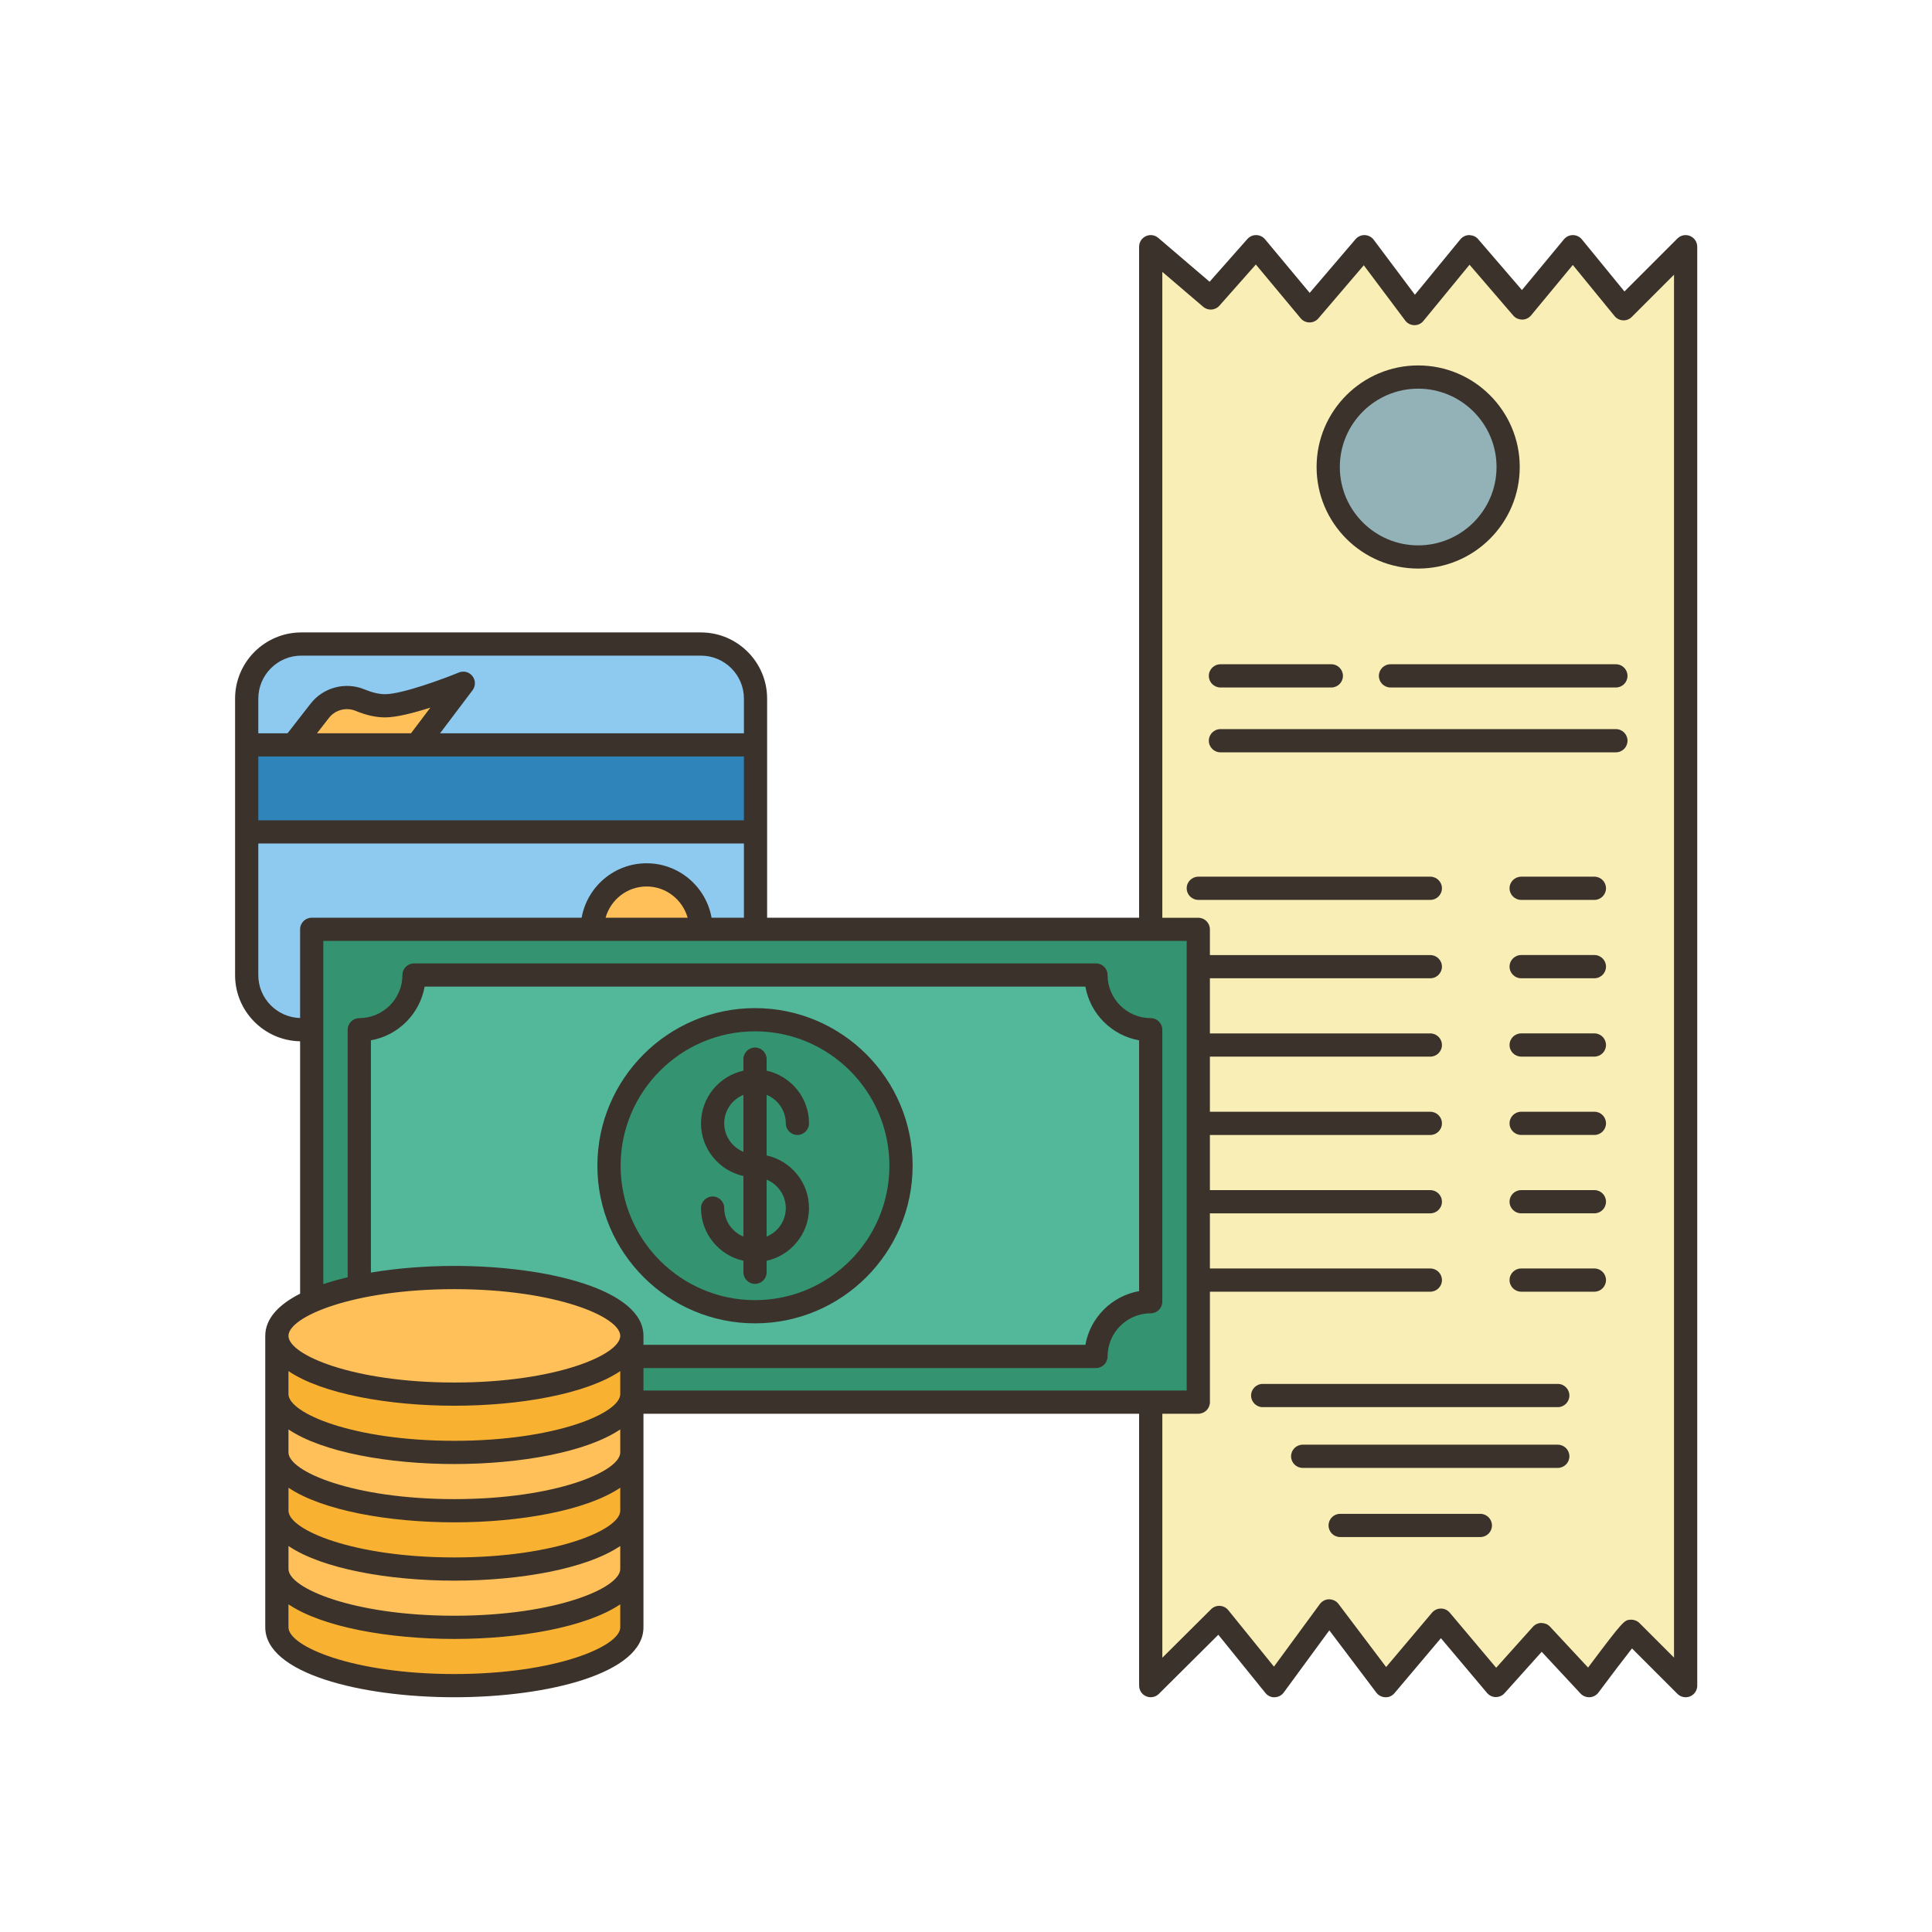 <svg xmlns="http://www.w3.org/2000/svg" xmlns:xlink="http://www.w3.org/1999/xlink" width="500" zoomAndPan="magnify" viewBox="0 0 375 375" height="500" preserveAspectRatio="xMidYMid meet" version="1.0"><defs><clipPath id="1b8d0e9d0e"><path d="M 45.406 45.406 L 329.656 45.406 L 329.656 329.656 L 45.406 329.656 Z M 45.406 45.406 " clip-rule="nonzero"/></clipPath></defs><path fill="#f9eeb6" d="M 315.129 59.938 L 305.285 47.887 L 295.441 59.777 L 285.195 47.887 L 274.539 60.859 L 264.832 47.887 L 254.18 60.34 L 243.816 47.887 L 235.012 57.84 L 223.344 47.887 L 223.344 180.395 L 146.648 180.395 L 146.648 135.617 C 146.648 129.758 141.898 125.008 136.043 125.008 L 58.492 125.008 C 52.637 125.008 47.883 129.758 47.883 135.617 L 47.883 189.266 C 47.883 195.125 52.637 199.875 58.492 199.875 L 60.496 199.875 L 60.496 252.559 C 56.238 254.43 53.738 256.77 53.738 259.293 L 53.738 315.875 C 53.738 322.113 69.168 327.18 88.199 327.18 C 107.211 327.18 122.641 322.113 122.641 315.875 L 122.641 272.156 L 223.344 272.156 L 223.344 327.18 L 236.656 313.938 L 247.355 327.18 L 258.008 312.676 L 268.953 327.18 L 279.676 314.477 L 290.352 327.137 L 299.203 317.27 L 308.438 327.18 C 308.438 327.18 316.32 316.641 316.637 316.641 C 316.816 316.82 327.18 327.18 327.18 327.18 L 327.18 47.887 Z M 315.129 59.938 " fill-opacity="1" fill-rule="nonzero"/><path fill="#93b2b8" d="M 275.262 73.18 C 284.902 73.18 292.738 80.996 292.738 90.637 C 292.738 100.297 284.902 108.113 275.262 108.113 C 265.621 108.113 257.805 100.297 257.805 90.637 C 257.805 80.996 265.621 73.18 275.262 73.18 Z M 275.262 73.18 " fill-opacity="1" fill-rule="nonzero"/><path fill="#ffc05a" d="M 136.062 180.395 L 114.938 180.395 C 114.938 174.535 119.668 169.805 125.5 169.805 C 131.332 169.805 136.062 174.535 136.062 180.395 Z M 136.062 180.395 " fill-opacity="1" fill-rule="nonzero"/><path fill="#ffc05a" d="M 89.914 132.641 L 80.902 144.578 L 56.914 144.578 L 62.074 137.957 C 63.922 135.57 67.117 134.738 69.891 135.91 C 71.375 136.516 73.066 136.988 74.73 136.988 C 79.102 136.988 89.281 132.891 89.914 132.641 Z M 89.914 132.641 " fill-opacity="1" fill-rule="nonzero"/><path fill="#2f84b9" d="M 47.883 144.578 L 146.648 144.578 L 146.648 161.473 L 47.883 161.473 Z M 47.883 144.578 " fill-opacity="1" fill-rule="nonzero"/><path fill="#8ecaef" d="M 146.648 161.473 L 146.648 180.395 L 136.062 180.395 C 136.062 174.535 131.332 169.805 125.5 169.805 C 119.668 169.805 114.938 174.535 114.938 180.395 L 60.496 180.395 L 60.496 199.875 L 58.492 199.875 C 52.637 199.875 47.883 195.125 47.883 189.266 L 47.883 161.473 Z M 146.648 161.473 " fill-opacity="1" fill-rule="nonzero"/><path fill="#8ecaef" d="M 89.914 132.641 C 89.281 132.891 79.102 136.988 74.73 136.988 C 73.066 136.988 71.375 136.516 69.891 135.91 C 67.117 134.738 63.922 135.57 62.074 137.957 L 56.914 144.578 L 47.883 144.578 L 47.883 135.617 C 47.883 129.758 52.637 125.008 58.492 125.008 L 136.043 125.008 C 141.898 125.008 146.648 129.758 146.648 135.617 L 146.648 144.578 L 80.902 144.578 Z M 89.914 132.641 " fill-opacity="1" fill-rule="nonzero"/><path fill="#349370" d="M 146.539 197.938 C 130.906 197.938 118.203 210.621 118.203 226.273 C 118.203 241.926 130.906 254.609 146.539 254.609 C 162.191 254.609 174.895 241.926 174.895 226.273 C 174.895 210.621 162.191 197.938 146.539 197.938 Z M 146.539 197.938 " fill-opacity="1" fill-rule="nonzero"/><path fill="#53b79a" d="M 223.344 199.875 L 223.344 252.672 C 217.488 252.672 212.734 257.426 212.734 263.281 L 122.641 263.281 L 122.641 259.293 C 122.641 253.031 107.211 247.965 88.199 247.965 C 81.422 247.965 75.07 248.617 69.73 249.742 L 69.73 199.875 C 75.609 199.875 80.363 195.125 80.363 189.246 L 212.734 189.246 C 212.734 195.125 217.488 199.875 223.344 199.875 Z M 174.895 226.273 C 174.895 210.621 162.191 197.938 146.539 197.938 C 130.906 197.938 118.203 210.621 118.203 226.273 C 118.203 241.926 130.906 254.609 146.539 254.609 C 162.191 254.609 174.895 241.926 174.895 226.273 Z M 174.895 226.273 " fill-opacity="1" fill-rule="nonzero"/><path fill="#f9b132" d="M 122.641 304.543 L 122.641 315.875 C 122.641 322.113 107.211 327.18 88.199 327.18 C 69.168 327.18 53.738 322.113 53.738 315.875 L 53.738 304.543 C 53.738 310.805 69.168 315.875 88.199 315.875 C 107.211 315.875 122.641 310.805 122.641 304.543 Z M 122.641 304.543 " fill-opacity="1" fill-rule="nonzero"/><path fill="#f9b132" d="M 122.641 281.906 L 122.641 293.238 C 122.641 299.477 107.211 304.543 88.199 304.543 C 69.168 304.543 53.738 299.477 53.738 293.238 L 53.738 281.906 C 53.738 288.168 69.168 293.238 88.199 293.238 C 107.211 293.238 122.641 288.168 122.641 281.906 Z M 122.641 281.906 " fill-opacity="1" fill-rule="nonzero"/><path fill="#f9b132" d="M 122.641 263.281 L 122.641 270.602 C 122.641 276.84 107.211 281.906 88.199 281.906 C 69.168 281.906 53.738 276.84 53.738 270.602 L 53.738 259.293 C 53.738 265.531 69.168 270.602 88.199 270.602 C 107.211 270.602 122.641 265.531 122.641 259.293 Z M 122.641 263.281 " fill-opacity="1" fill-rule="nonzero"/><path fill="#ffc05a" d="M 122.641 293.238 L 122.641 304.543 C 122.641 310.805 107.211 315.875 88.199 315.875 C 69.168 315.875 53.738 310.805 53.738 304.543 L 53.738 293.238 C 53.738 299.477 69.168 304.543 88.199 304.543 C 107.211 304.543 122.641 299.477 122.641 293.238 Z M 122.641 293.238 " fill-opacity="1" fill-rule="nonzero"/><path fill="#ffc05a" d="M 88.199 281.906 C 107.211 281.906 122.641 276.84 122.641 270.602 L 122.641 281.906 C 122.641 288.168 107.211 293.238 88.199 293.238 C 69.168 293.238 53.738 288.168 53.738 281.906 L 53.738 270.602 C 53.738 276.84 69.168 281.906 88.199 281.906 Z M 88.199 281.906 " fill-opacity="1" fill-rule="nonzero"/><path fill="#ffc05a" d="M 122.641 259.293 C 122.641 265.531 107.211 270.602 88.199 270.602 C 69.168 270.602 53.738 265.531 53.738 259.293 C 53.738 256.77 56.238 254.43 60.496 252.559 C 63.02 251.434 66.148 250.465 69.73 249.742 C 75.07 248.617 81.422 247.965 88.199 247.965 C 107.211 247.965 122.641 253.031 122.641 259.293 Z M 122.641 259.293 " fill-opacity="1" fill-rule="nonzero"/><path fill="#349370" d="M 232.578 248.461 L 232.578 272.156 L 122.641 272.156 L 122.641 263.281 L 212.734 263.281 C 212.734 257.426 217.488 252.672 223.344 252.672 L 223.344 199.875 C 217.488 199.875 212.734 195.125 212.734 189.246 L 80.363 189.246 C 80.363 195.125 75.609 199.875 69.73 199.875 L 69.73 249.742 C 66.148 250.465 63.02 251.434 60.496 252.559 L 60.496 180.395 L 232.578 180.395 Z M 232.578 248.461 " fill-opacity="1" fill-rule="nonzero"/><g clip-path="url(#1b8d0e9d0e)"><path fill="#3a322b" d="M 328.039 45.805 C 327.199 45.453 326.23 45.648 325.586 46.293 L 315.305 56.574 L 307.039 46.461 C 306.613 45.938 305.977 45.637 305.305 45.633 C 305.301 45.633 305.297 45.633 305.297 45.633 C 304.625 45.633 303.988 45.934 303.562 46.449 L 295.406 56.297 L 286.902 46.414 C 286.469 45.91 285.883 45.668 285.168 45.629 C 284.504 45.637 283.875 45.941 283.453 46.457 L 274.633 57.211 L 266.633 46.535 C 266.223 45.988 265.586 45.656 264.902 45.633 C 264.227 45.605 263.562 45.902 263.117 46.422 L 254.211 56.844 L 245.539 46.441 C 245.117 45.938 244.496 45.641 243.84 45.633 C 243.188 45.613 242.555 45.902 242.117 46.391 L 234.781 54.688 L 224.816 46.172 C 224.148 45.598 223.207 45.469 222.41 45.84 C 221.613 46.207 221.102 47.004 221.102 47.883 L 221.102 178.129 L 148.898 178.129 L 148.898 135.605 C 148.898 128.52 143.133 122.754 136.047 122.754 L 58.484 122.754 C 51.398 122.754 45.629 128.52 45.629 135.605 L 45.629 189.273 C 45.629 196.285 51.27 201.988 58.25 202.113 L 58.25 251.102 C 54.07 253.223 51.488 255.957 51.488 259.285 L 51.488 315.863 C 51.488 324.773 69.953 329.434 88.191 329.434 C 106.43 329.434 124.895 324.773 124.895 315.863 L 124.895 274.406 L 221.102 274.406 L 221.102 327.18 C 221.102 328.09 221.648 328.91 222.488 329.258 C 222.766 329.375 223.059 329.434 223.352 329.434 C 223.938 329.434 224.512 329.203 224.941 328.777 L 236.477 317.305 L 245.609 328.598 C 246.047 329.141 246.738 329.488 247.414 329.434 C 248.109 329.418 248.762 329.078 249.176 328.512 L 258.023 316.449 L 267.148 328.539 C 267.562 329.09 268.203 329.418 268.887 329.434 C 269.574 329.48 270.23 329.16 270.672 328.637 L 279.68 317.969 L 288.633 328.598 C 289.051 329.098 289.668 329.391 290.32 329.402 C 290.969 329.398 291.598 329.141 292.031 328.652 L 299.242 320.613 L 306.789 328.723 C 307.246 329.211 307.895 329.457 308.559 329.434 C 309.227 329.398 309.844 329.066 310.246 328.535 C 312.609 325.367 315.211 321.945 316.77 319.957 L 325.59 328.777 C 326.234 329.422 327.199 329.609 328.047 329.266 C 328.887 328.918 329.434 328.094 329.434 327.184 L 329.434 47.891 C 329.43 46.973 328.879 46.152 328.039 45.805 Z M 50.137 146.832 L 144.395 146.832 L 144.395 159.215 L 50.137 159.215 Z M 79.773 142.328 L 61.527 142.328 L 63.852 139.34 C 65.07 137.777 67.199 137.223 69.039 137.98 C 71.066 138.82 72.984 139.246 74.742 139.246 C 77 139.246 80.422 138.348 83.539 137.344 Z M 58.484 127.258 L 136.047 127.258 C 140.648 127.258 144.395 131.004 144.395 135.605 L 144.395 142.328 L 85.418 142.328 L 91.723 133.973 C 92.332 133.164 92.328 132.047 91.711 131.242 C 91.09 130.438 90.02 130.148 89.074 130.531 C 86.215 131.703 78.07 134.742 74.738 134.742 C 73.578 134.742 72.242 134.43 70.762 133.816 C 67.055 132.281 62.754 133.414 60.297 136.57 L 55.816 142.328 L 50.137 142.328 L 50.137 135.605 C 50.137 131.004 53.883 127.258 58.484 127.258 Z M 50.137 189.273 L 50.137 163.719 L 144.395 163.719 L 144.395 178.129 L 138.113 178.129 C 137.043 172.133 131.805 167.562 125.504 167.562 C 119.203 167.562 113.965 172.133 112.895 178.129 L 60.504 178.129 C 59.262 178.129 58.25 179.137 58.25 180.383 L 58.25 197.598 C 53.758 197.469 50.137 193.797 50.137 189.273 Z M 133.473 178.129 L 117.539 178.129 C 118.527 174.641 121.703 172.066 125.504 172.066 C 129.305 172.066 132.48 174.641 133.473 178.129 Z M 62.754 182.633 L 230.336 182.633 L 230.336 269.898 L 124.895 269.898 L 124.895 265.535 L 212.727 265.535 C 213.973 265.535 214.98 264.527 214.98 263.285 C 214.98 258.668 218.738 254.91 223.355 254.91 C 224.598 254.91 225.605 253.902 225.605 252.656 L 225.605 199.875 C 225.605 198.629 224.598 197.621 223.355 197.621 C 218.738 197.621 214.98 193.863 214.98 189.246 C 214.98 188.004 213.973 186.996 212.727 186.996 L 80.363 186.996 C 79.121 186.996 78.113 188.004 78.113 189.246 C 78.113 193.863 74.355 197.621 69.738 197.621 C 68.496 197.621 67.484 198.629 67.484 199.875 L 67.484 247.922 C 65.82 248.316 64.23 248.754 62.754 249.25 Z M 120.391 304.547 C 120.391 308.246 107.848 313.613 88.195 313.613 C 68.539 313.613 55.996 308.246 55.996 304.547 L 55.996 300.082 C 62.574 304.508 75.426 306.801 88.195 306.801 C 100.961 306.801 113.816 304.508 120.391 300.082 Z M 124.895 259.285 C 124.895 250.375 106.43 245.715 88.195 245.715 C 82.637 245.715 77.062 246.156 71.992 247.008 L 71.992 201.926 C 77.293 200.988 81.48 196.801 82.422 191.5 L 210.672 191.5 C 211.613 196.801 215.801 200.988 221.102 201.926 L 221.102 250.605 C 215.801 251.543 211.613 255.734 210.672 261.031 L 124.895 261.031 Z M 120.391 270.598 C 120.391 274.293 107.848 279.66 88.195 279.66 C 68.539 279.66 55.992 274.293 55.992 270.598 L 55.992 266.133 C 62.57 270.559 75.426 272.852 88.191 272.852 C 100.957 272.852 113.812 270.559 120.391 266.133 Z M 88.191 284.168 C 100.961 284.168 113.812 281.875 120.391 277.449 L 120.391 281.914 C 120.391 285.609 107.848 290.977 88.191 290.977 C 68.539 290.977 55.992 285.609 55.992 281.914 L 55.992 277.449 C 62.57 281.875 75.426 284.168 88.191 284.168 Z M 120.391 293.23 C 120.391 296.93 107.848 302.297 88.195 302.297 C 68.539 302.297 55.996 296.93 55.996 293.23 L 55.996 288.766 C 62.574 293.191 75.426 295.484 88.195 295.484 C 100.961 295.484 113.816 293.191 120.391 288.766 Z M 88.191 250.223 C 107.848 250.223 120.391 255.59 120.391 259.285 C 120.391 262.98 107.848 268.348 88.191 268.348 C 68.539 268.348 55.992 262.977 55.992 259.285 C 55.992 255.59 68.539 250.223 88.191 250.223 Z M 88.191 324.93 C 68.535 324.93 55.992 319.559 55.992 315.863 L 55.992 311.398 C 62.57 315.824 75.426 318.117 88.191 318.117 C 100.957 318.117 113.812 315.824 120.391 311.398 L 120.391 315.863 C 120.391 319.559 107.848 324.93 88.191 324.93 Z M 324.926 321.742 L 318.227 315.043 C 317.762 314.578 317.105 314.348 316.465 314.383 C 315.273 314.469 315.129 314.48 308.246 323.672 L 300.855 315.734 C 300.426 315.27 299.891 315.059 299.188 315.016 C 298.555 315.02 297.953 315.293 297.531 315.766 L 290.406 323.711 L 281.402 313.02 C 280.977 312.512 280.344 312.219 279.68 312.219 C 279.016 312.219 278.387 312.512 277.957 313.016 L 269.047 323.57 L 259.797 311.316 C 259.371 310.75 258.73 310.445 257.984 310.422 C 257.273 310.426 256.605 310.77 256.184 311.344 L 247.273 323.492 L 238.41 312.531 C 238.008 312.039 237.418 311.734 236.781 311.699 C 236.145 311.652 235.523 311.898 235.07 312.352 L 225.609 321.766 L 225.609 274.406 L 232.59 274.406 C 233.836 274.406 234.844 273.398 234.844 272.156 L 234.844 250.715 L 277.625 250.715 C 278.867 250.715 279.879 249.707 279.879 248.465 C 279.879 247.219 278.867 246.211 277.625 246.211 L 234.84 246.211 L 234.84 235.508 L 277.625 235.508 C 278.867 235.508 279.879 234.5 279.879 233.258 C 279.879 232.012 278.867 231.004 277.625 231.004 L 234.84 231.004 L 234.84 220.297 L 277.625 220.297 C 278.867 220.297 279.879 219.289 279.879 218.047 C 279.879 216.801 278.867 215.793 277.625 215.793 L 234.84 215.793 L 234.84 205.09 L 277.625 205.09 C 278.867 205.09 279.879 204.082 279.879 202.836 C 279.879 201.594 278.867 200.586 277.625 200.586 L 234.84 200.586 L 234.84 189.883 L 277.625 189.883 C 278.867 189.883 279.879 188.871 279.879 187.629 C 279.879 186.387 278.867 185.379 277.625 185.379 L 234.84 185.379 L 234.84 180.387 C 234.84 179.145 233.832 178.137 232.59 178.137 L 225.605 178.137 L 225.605 52.77 L 233.543 59.551 C 234.477 60.348 235.879 60.254 236.691 59.328 L 243.758 51.34 L 252.457 61.777 C 252.879 62.285 253.508 62.582 254.172 62.586 C 254.176 62.586 254.18 62.586 254.184 62.586 C 254.844 62.586 255.469 62.297 255.898 61.797 L 264.711 51.488 L 272.746 62.211 C 273.16 62.766 273.809 63.098 274.5 63.113 C 275.207 63.129 275.852 62.824 276.289 62.285 L 285.234 51.383 L 293.73 61.254 C 294.164 61.754 294.754 62.008 295.461 62.035 C 296.125 62.031 296.754 61.734 297.176 61.223 L 305.281 51.43 L 313.391 61.352 C 313.793 61.844 314.387 62.145 315.023 62.176 C 315.672 62.211 316.277 61.969 316.727 61.52 L 324.926 53.32 Z M 324.926 321.742 " fill-opacity="1" fill-rule="nonzero"/></g><path fill="#3a322b" d="M 275.266 110.359 C 286.137 110.359 294.98 101.516 294.98 90.645 C 294.98 79.773 286.137 70.93 275.266 70.93 C 264.395 70.93 255.551 79.773 255.551 90.645 C 255.551 101.516 264.395 110.359 275.266 110.359 Z M 275.266 75.438 C 283.652 75.438 290.477 82.258 290.477 90.648 C 290.477 99.035 283.652 105.855 275.266 105.855 C 266.879 105.855 260.059 99.035 260.059 90.648 C 260.059 82.258 266.879 75.438 275.266 75.438 Z M 275.266 75.438 " fill-opacity="1" fill-rule="nonzero"/><path fill="#3a322b" d="M 313.645 128.934 L 269.895 128.934 C 268.648 128.934 267.641 129.945 267.641 131.188 C 267.641 132.43 268.648 133.441 269.895 133.441 L 313.645 133.441 C 314.891 133.441 315.898 132.43 315.898 131.188 C 315.898 129.945 314.891 128.934 313.645 128.934 Z M 313.645 128.934 " fill-opacity="1" fill-rule="nonzero"/><path fill="#3a322b" d="M 236.887 133.441 L 258.414 133.441 C 259.656 133.441 260.664 132.43 260.664 131.188 C 260.664 129.945 259.656 128.934 258.414 128.934 L 236.887 128.934 C 235.645 128.934 234.633 129.945 234.633 131.188 C 234.633 132.43 235.641 133.441 236.887 133.441 Z M 236.887 133.441 " fill-opacity="1" fill-rule="nonzero"/><path fill="#3a322b" d="M 313.645 141.52 L 236.887 141.52 C 235.645 141.52 234.633 142.531 234.633 143.773 C 234.633 145.016 235.645 146.027 236.887 146.027 L 313.645 146.027 C 314.891 146.027 315.898 145.016 315.898 143.773 C 315.898 142.531 314.891 141.52 313.645 141.52 Z M 313.645 141.52 " fill-opacity="1" fill-rule="nonzero"/><path fill="#3a322b" d="M 309.473 170.164 L 295.258 170.164 C 294.016 170.164 293.004 171.172 293.004 172.414 C 293.004 173.656 294.016 174.668 295.258 174.668 L 309.473 174.668 C 310.715 174.668 311.723 173.656 311.723 172.414 C 311.723 171.172 310.715 170.164 309.473 170.164 Z M 309.473 170.164 " fill-opacity="1" fill-rule="nonzero"/><path fill="#3a322b" d="M 277.625 170.164 L 232.59 170.164 C 231.348 170.164 230.336 171.172 230.336 172.414 C 230.336 173.656 231.348 174.668 232.59 174.668 L 277.625 174.668 C 278.867 174.668 279.879 173.656 279.879 172.414 C 279.879 171.172 278.867 170.164 277.625 170.164 Z M 277.625 170.164 " fill-opacity="1" fill-rule="nonzero"/><path fill="#3a322b" d="M 309.473 185.371 L 295.258 185.371 C 294.016 185.371 293.004 186.383 293.004 187.625 C 293.004 188.867 294.016 189.879 295.258 189.879 L 309.473 189.879 C 310.715 189.879 311.723 188.867 311.723 187.625 C 311.723 186.383 310.715 185.371 309.473 185.371 Z M 309.473 185.371 " fill-opacity="1" fill-rule="nonzero"/><path fill="#3a322b" d="M 309.473 200.582 L 295.258 200.582 C 294.016 200.582 293.004 201.59 293.004 202.832 C 293.004 204.078 294.016 205.086 295.258 205.086 L 309.473 205.086 C 310.715 205.086 311.723 204.078 311.723 202.832 C 311.723 201.59 310.715 200.582 309.473 200.582 Z M 309.473 200.582 " fill-opacity="1" fill-rule="nonzero"/><path fill="#3a322b" d="M 309.473 215.789 L 295.258 215.789 C 294.016 215.789 293.004 216.797 293.004 218.043 C 293.004 219.285 294.016 220.293 295.258 220.293 L 309.473 220.293 C 310.715 220.293 311.723 219.285 311.723 218.043 C 311.723 216.797 310.715 215.789 309.473 215.789 Z M 309.473 215.789 " fill-opacity="1" fill-rule="nonzero"/><path fill="#3a322b" d="M 309.473 231 L 295.258 231 C 294.016 231 293.004 232.008 293.004 233.25 C 293.004 234.496 294.016 235.504 295.258 235.504 L 309.473 235.504 C 310.715 235.504 311.723 234.496 311.723 233.25 C 311.723 232.008 310.715 231 309.473 231 Z M 309.473 231 " fill-opacity="1" fill-rule="nonzero"/><path fill="#3a322b" d="M 309.473 246.211 L 295.258 246.211 C 294.016 246.211 293.004 247.219 293.004 248.461 C 293.004 249.707 294.016 250.715 295.258 250.715 L 309.473 250.715 C 310.715 250.715 311.723 249.707 311.723 248.461 C 311.723 247.219 310.715 246.211 309.473 246.211 Z M 309.473 246.211 " fill-opacity="1" fill-rule="nonzero"/><path fill="#3a322b" d="M 302.367 268.617 L 245.09 268.617 C 243.848 268.617 242.836 269.629 242.836 270.871 C 242.836 272.113 243.848 273.125 245.09 273.125 L 302.367 273.125 C 303.609 273.125 304.617 272.113 304.617 270.871 C 304.617 269.629 303.609 268.617 302.367 268.617 Z M 302.367 268.617 " fill-opacity="1" fill-rule="nonzero"/><path fill="#3a322b" d="M 302.367 280.414 L 252.848 280.414 C 251.605 280.414 250.598 281.422 250.598 282.668 C 250.598 283.91 251.605 284.918 252.848 284.918 L 302.367 284.918 C 303.609 284.918 304.617 283.91 304.617 282.668 C 304.617 281.422 303.609 280.414 302.367 280.414 Z M 302.367 280.414 " fill-opacity="1" fill-rule="nonzero"/><path fill="#3a322b" d="M 287.332 293.836 L 260.121 293.836 C 258.879 293.836 257.871 294.844 257.871 296.09 C 257.871 297.332 258.879 298.34 260.121 298.34 L 287.332 298.34 C 288.578 298.34 289.586 297.332 289.586 296.09 C 289.586 294.844 288.578 293.836 287.332 293.836 Z M 287.332 293.836 " fill-opacity="1" fill-rule="nonzero"/><path fill="#3a322b" d="M 146.547 195.676 C 129.68 195.676 115.953 209.398 115.953 226.266 C 115.953 243.137 129.68 256.859 146.547 256.859 C 163.414 256.859 177.137 243.137 177.137 226.266 C 177.137 209.398 163.414 195.676 146.547 195.676 Z M 146.547 252.355 C 132.164 252.355 120.461 240.652 120.461 226.266 C 120.461 211.883 132.164 200.18 146.547 200.18 C 160.93 200.18 172.633 211.883 172.633 226.266 C 172.633 240.652 160.93 252.355 146.547 252.355 Z M 146.547 252.355 " fill-opacity="1" fill-rule="nonzero"/><path fill="#3a322b" d="M 152.523 218.039 C 152.523 219.281 153.531 220.293 154.773 220.293 C 156.016 220.293 157.027 219.281 157.027 218.039 C 157.027 213.035 153.496 208.852 148.801 207.816 L 148.801 205.582 C 148.801 204.336 147.793 203.328 146.547 203.328 C 145.305 203.328 144.297 204.336 144.297 205.582 L 144.297 207.816 C 139.602 208.855 136.066 213.035 136.066 218.039 C 136.066 223.043 139.602 227.227 144.297 228.262 L 144.297 240.02 C 142.117 239.129 140.574 236.992 140.574 234.492 C 140.574 233.25 139.562 232.238 138.32 232.238 C 137.078 232.238 136.066 233.25 136.066 234.492 C 136.066 239.496 139.602 243.68 144.297 244.715 L 144.297 246.949 C 144.297 248.195 145.305 249.203 146.547 249.203 C 147.793 249.203 148.801 248.195 148.801 246.949 L 148.801 244.715 C 153.496 243.68 157.027 239.496 157.027 234.492 C 157.027 229.488 153.496 225.305 148.801 224.27 L 148.801 212.512 C 150.98 213.402 152.523 215.543 152.523 218.039 Z M 140.57 218.039 C 140.57 215.543 142.113 213.402 144.293 212.512 L 144.293 223.566 C 142.113 222.676 140.57 220.535 140.57 218.039 Z M 152.523 234.496 C 152.523 236.992 150.98 239.129 148.801 240.023 L 148.801 228.969 C 150.98 229.859 152.523 231.996 152.523 234.496 Z M 152.523 234.496 " fill-opacity="1" fill-rule="nonzero"/></svg>